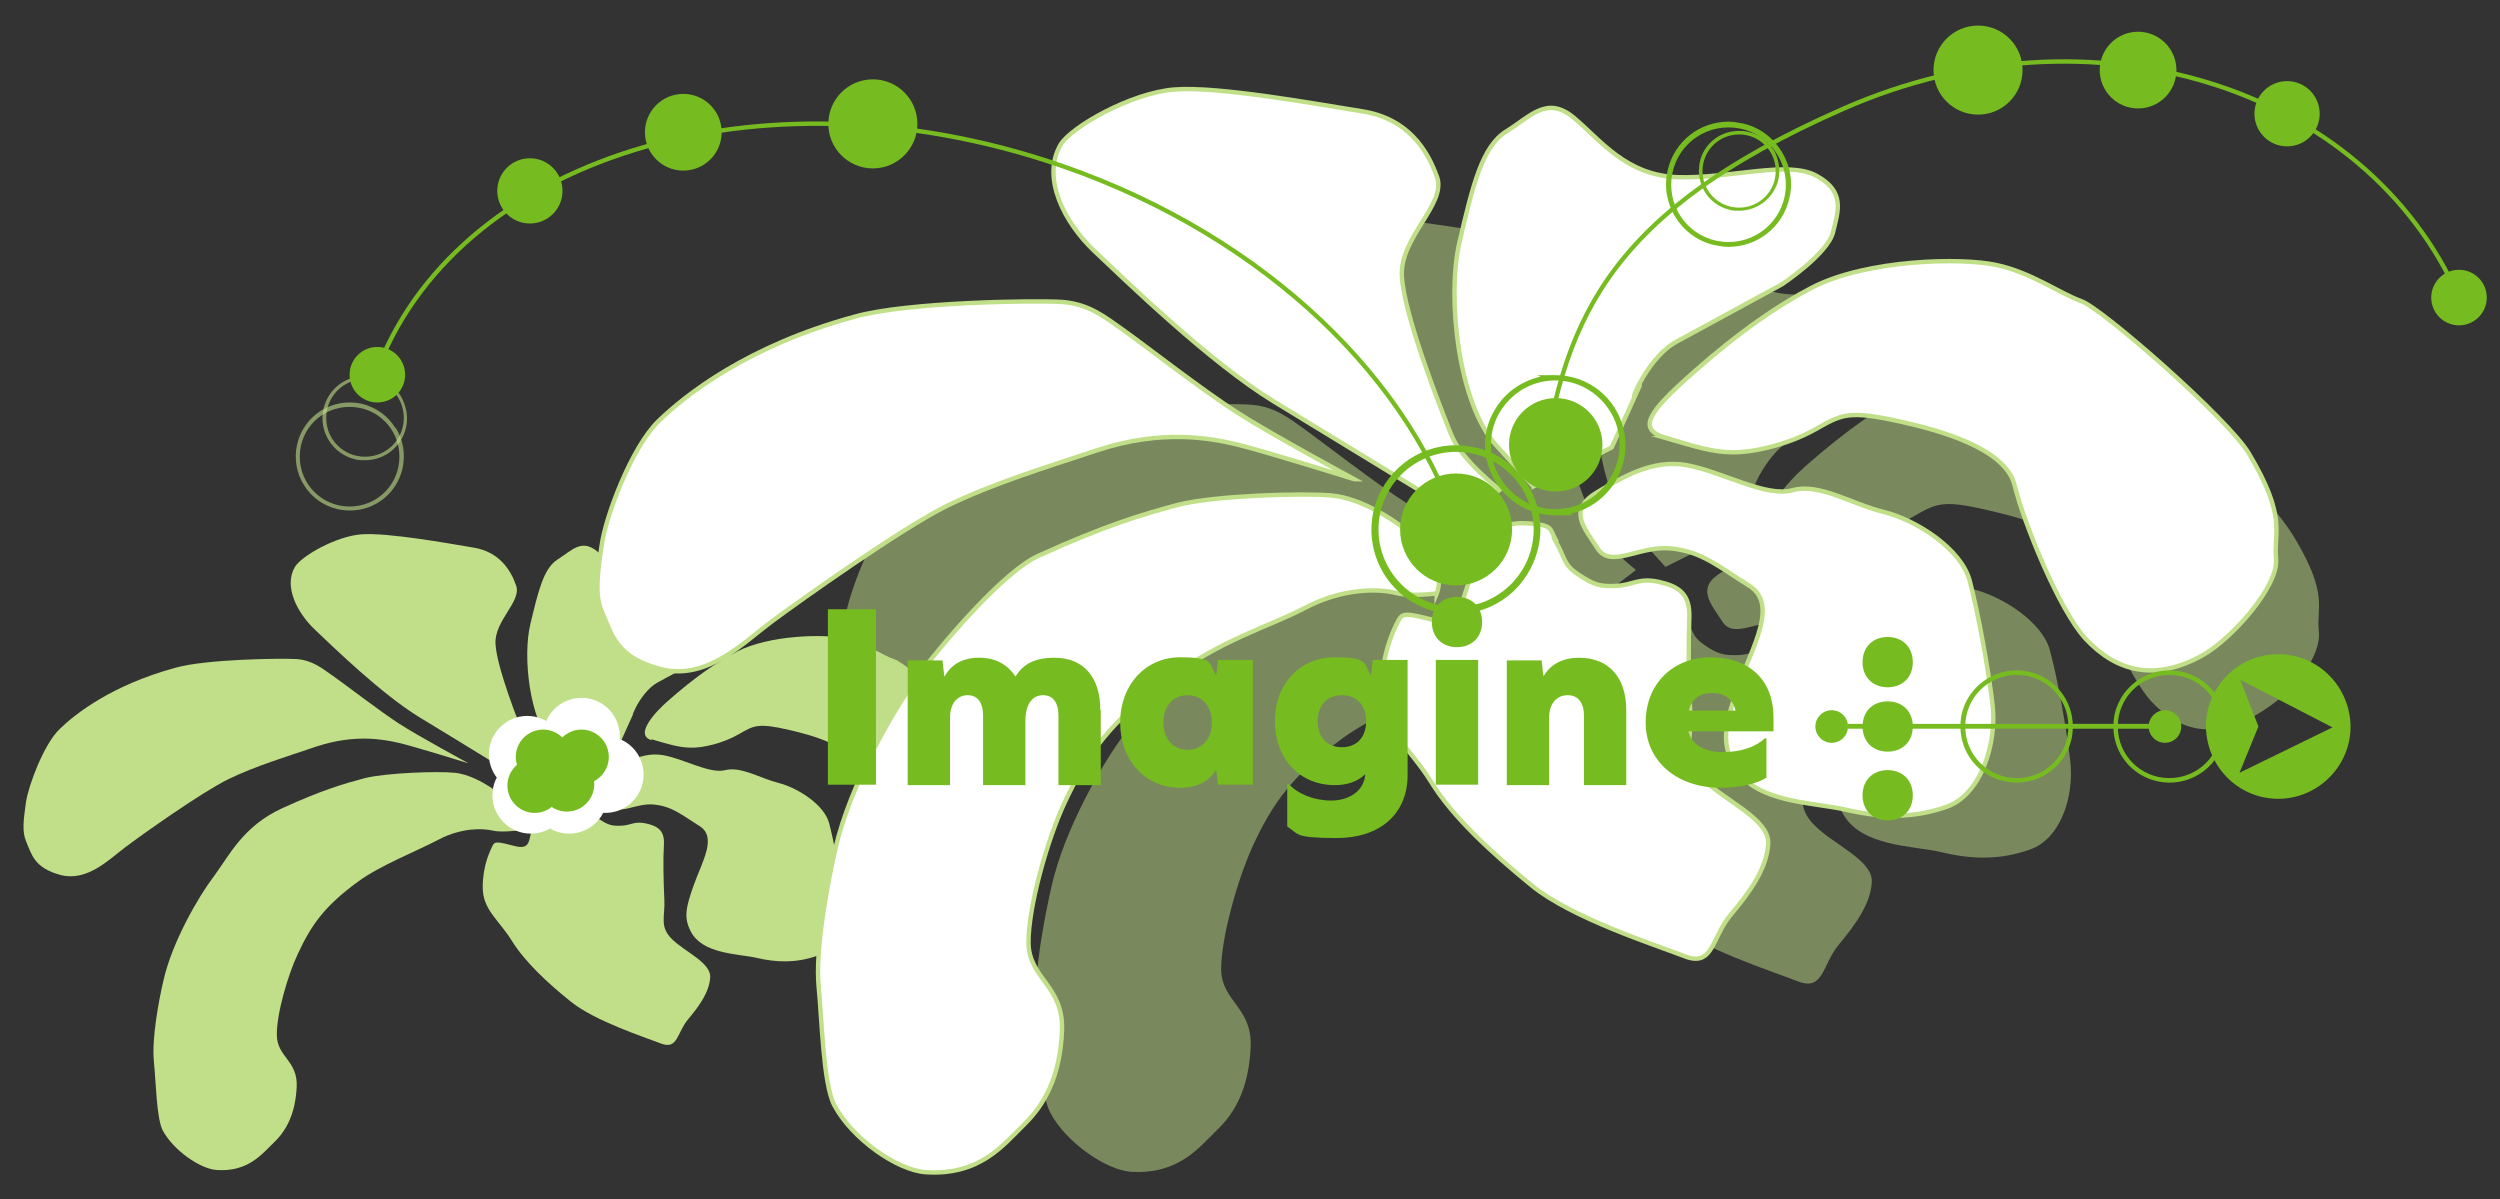 <?xml version="1.0" encoding="UTF-8"?>
<svg xmlns="http://www.w3.org/2000/svg" version="1.1" viewBox="0 0 567.1 272">
  <rect x="0" y="0" width="567.1" height="272" fill="#333333" stroke="none"/>
  <defs>
    <style>
      .cls-1 {
        stroke: #c0df88;
      }

      .cls-1, .cls-2 {
        stroke-miterlimit: 10;
      }

      .cls-1, .cls-3 {
        fill: #fff;
      }

      .cls-2 {
        fill: none;
        stroke: #76bc21;
      }

      .cls-4 {
        opacity: .6;
      }

      .cls-4, .cls-5 {
        isolation: isolate;
      }

      .cls-4, .cls-5, .cls-6 {
        fill: #c0df88;
      }

      .cls-5 {
        opacity: .5;
      }

      .cls-7 {
        fill: #76bc21;
      }
    </style>
  </defs>
  <!-- Generator: Adobe Illustrator 28.7.9, SVG Export Plug-In . SVG Version: 1.2.0 Build 218)  -->
  <g>
    <g id="Capa_1">
      <g id="Layer_1">
        <path class="cls-6" d="M130.1,174.1l10.4-5.2s5-11.1,3.5-7.7.8-4,5.2-6.4,14-7.6,14-7.6c0,0,6.1-4,6.8-6.9s1.6-5.4-2.2-7.5-11.4.3-18.3.2c-7-.1-10.4-4.9-14-7.9s-5.8-.2-9,1.8-4.4,7.2-6.2,14.7-.1,21.6,4.8,27.1l4.9,5.4h.1Z"/>
        <path class="cls-6" d="M120.7,178.2l4.8-3.7s-5.1-4-6.5-7.3-6.3-15.8-6.6-21.1,5.9-9.6,4.7-13.2-3.9-7.8-9.8-8.7c-5.9-1-19.3-3.4-25.2-3-5.9.4-13.8,5-15.2,7.4-2.6,4.4.5,10.4,4.5,14.2s15.3,14.8,23.9,20,25.3,15.5,25.3,15.5h.1Z"/>
        <path class="cls-6" d="M106.2,173.1s-11.1-6-15.6-8.9-12.5-9.1-15.1-10.9-4.6-3.5-8.2-3.8c-3.6-.2-20.7,0-27.6,2-14.3,3.9-22.6,10.4-26.2,13.9s-7,12.7-7.6,16.5c-.6,4.3-.9,6.7,0,8.9,1.3,3.1,1.9,6.1,7.9,7.7,6,1.5,10.9-3.5,14.6-6.3s17.5-12.6,23.5-15.5,12.9-5,20-7.4c8.6-2.8,15-1.6,18.5-.8s15.7,4.6,15.7,4.6h0Z"/>
        <path class="cls-6" d="M117.2,188.4s1.4-3.3-1.8-6.5-8.3-6.2-12.2-6.6-15.5,0-20.4,1.2c-4.9,1.3-9.7,2.7-18.7,6.8s-12.1,10.8-15.6,15.5c-3.5,4.6-9.4,14.8-11.4,23.5-1.1,4.7-2.7,13.3-2.2,18.4s.6,12.9,2,15.7c2.4,4.5,8.4,8.7,12.2,9,7.2.5,10.3-3.6,13.1-6.3,2.8-2.7,4.8-6.5,5.1-12.5.3-6-4.4-6.8-4.5-11.7s2.5-13.7,4.7-18.4c3.2-6.9,6.2-11,13.7-16.5,5-3.7,13.5-7,18.4-9.6,5.2-2.7,10-2.5,12.1-2s5.5,0,5.5,0h0Z"/>
        <path class="cls-6" d="M138.6,174.9c3.1-1.8,7.1-4.4,11.8-3.6,4.7.8,10.5,4.3,14.1,3.4s7.8,1.8,12.1,2.9,10.4,4.9,11.5,9.2c1.1,4.2,2.5,11.6,3.1,16.6.6,5.6-1.4,11.9-6.1,13.5-4.7,1.6-9.1,1.4-13.4.4-4.3-1-12.3-.8-15-6-1.6-3.1-1.2-5.3.7-10.6s5.3-10.8,1.3-13.3-6.2-4.5-10.4-4.9-8,2.7-9.8,0-4.1-5.1,0-7.5h0Z"/>
        <path class="cls-6" d="M147.8,167.7c4.1,1.2,6,1.8,8.8,1.9s7.4-1,10.9-3,4.3-2.7,11.6-1c4.7,1.1,13.8,3.4,15.1,8.5s5.9,16.6,9.5,20.4c4.2,4.5,9.3,5.7,15.6,2.2s10.1-9.2,9.7-12.8c-.4-3.6,1.5-5.5-3.7-14.1-2.7-4.5-19.5-19.3-22.3-20.2s-6.6-3.8-11.3-4.8-17.1-.8-24.5,3c-4.5,2.3-9.7,5.9-15.8,11.3-2.5,2.2-7.7,7.6-3.6,8.8v-.2Z"/>
        <path class="cls-6" d="M132.8,181.1c1.5,2.6,1,3.3,3.1,4.7s3,1.6,5.1,1.5,3-1.1,5.6-.5,4.2,1.6,4,4.8-.1,8.4.1,12.4-1.2,6.2,1.8,9.1,8.8,5.3,8.6,8.6-2.4,6.4-5,9.5-2.3,7-6.2,5.5-14.9-5.1-20.3-9.4c-5.4-4.3-10.6-9.2-13.5-13.9s-6.6-7-6.6-12.1,1.7-8.3,2.2-9.4,1.1-1,5,0,3.1-1.5,4.2-4.6.3-1.8.9-4.5,3.1-4,6.8-3.8,3.1.7,3.9,2.1h.3Z"/>
        <circle class="cls-3" cx="131.9" cy="167" r="8.7"/>
        <circle class="cls-3" cx="119.6" cy="171.1" r="8.7"/>
        <circle class="cls-3" cx="120.4" cy="180.4" r="8.7"/>
        <circle class="cls-3" cx="129.1" cy="180.4" r="8.7"/>
        <circle class="cls-3" cx="137.3" cy="175.7" r="8.7"/>
        <circle class="cls-7" cx="131.9" cy="171.7" r="6.2"/>
        <circle class="cls-7" cx="123.2" cy="171.7" r="6.2"/>
        <circle class="cls-7" cx="121.3" cy="178.2" r="6.2"/>
        <circle class="cls-7" cx="128.6" cy="177.9" r="6.2"/>
      </g>
      <g id="Layer_2">
        <path class="cls-5" d="M377.8,128.6l15.6-7.8s7.6-16.7,5.2-11.5,1.2-6,7.8-9.6c6.6-3.6,21-11.5,21-11.5,0,0,9.2-6,10.2-10.4,1-4.3,2.4-8.1-3.2-11.3-5.7-3.2-17.1.5-27.5.3s-15.6-7.4-21-11.8-8.6-.2-13.5,2.7-6.7,10.8-9.4,22c-2.7,11.2-.2,32.4,7.3,40.6l7.4,8.2h.1Z"/>
        <path class="cls-5" d="M363.8,134.9l7.3-5.6s-7.7-6-9.7-11-9.4-23.7-9.8-31.6,8.9-14.3,7-19.8c-1.9-5.5-5.9-11.7-14.7-13.1s-29-5.1-37.8-4.4-20.7,7.6-22.7,11c-3.9,6.6.7,15.5,6.8,21.3,6.1,5.7,23,22.2,35.8,30s37.9,23.2,37.9,23.2h0Z"/>
        <path class="cls-5" d="M342,127.2s-16.6-9-23.3-13.3-18.7-13.6-22.6-16.4-7-5.3-12.4-5.7c-5.4-.4-31,0-41.4,2.9-21.5,5.9-33.9,15.7-39.2,20.8s-10.5,19-11.4,24.7-1.4,10.1,0,13.3c2,4.6,2.8,9.2,11.9,11.5,9.1,2.3,16.3-5.3,21.9-9.4s26.2-18.8,35.2-23.2,19.4-7.6,30.1-11.1c12.9-4.2,22.5-2.4,27.7-1.2s23.5,7,23.5,7h0Z"/>
        <path class="cls-5" d="M358.4,150.2s2.1-5-2.7-9.8-12.4-9.4-18.2-9.8c-5.8-.5-23.3,0-30.6,1.9-7.3,1.9-14.6,4.1-28,10.2-6.6,3-18.1,16.3-23.4,23.2-5.3,7-14.1,22.2-17,35.3-1.6,7.1-4.1,20-3.4,27.5.6,6,.8,19.3,3.1,23.6,3.5,6.8,12.7,13.1,18.3,13.5,10.8.7,15.5-5.5,19.6-9.5,4.2-4,7.2-9.7,7.6-18.8.4-9-6.6-10.3-6.7-17.6,0-7.3,3.8-20.5,7-27.6,4.7-10.3,9.3-16.5,20.5-24.8,7.5-5.5,20.3-10.5,27.7-14.4s15.1-3.8,18.1-3c3,.7,8.2.1,8.2.1h-.1Z"/>
        <path class="cls-5" d="M390.6,129.8c4.6-2.7,10.7-6.6,17.7-5.4,7,1.2,15.8,6.5,21.2,5,5.4-1.5,11.7,2.7,18.2,4.3s15.6,7.4,17.3,13.8c1.7,6.3,3.7,17.3,4.6,24.9,1,8.3-2.2,17.9-9.1,20.3-7,2.5-13.6,2.2-20.1.6-6.5-1.5-18.5-1.2-22.5-9-2.4-4.6-1.8-8,1-15.9s8-16.3,2-20-9.4-6.8-15.6-7.4c-6.3-.6-12,4.1-14.6,0s-6.2-7.7,0-11.3h-.1Z"/>
        <path class="cls-5" d="M404.3,119c6.1,1.8,9.1,2.7,13.1,2.8s11.1-1.5,16.4-4.5,6.5-4.1,17.4-1.5c7,1.6,20.7,5.1,22.6,12.7s8.9,24.9,14.2,30.6c6.2,6.7,14,8.6,23.4,3.3s15.2-13.8,14.6-19.2c-.6-5.4,2.3-8.2-5.5-21.2s-29.2-28.9-33.5-30.4c-4.2-1.5-10-5.8-17-7.3s-25.7-1.2-36.7,4.5c-6.8,3.5-14.5,8.8-23.7,16.9-3.8,3.4-11.5,11.4-5.4,13.2h.1Z"/>
        <path class="cls-5" d="M381.9,139.2c2.3,3.8,1.6,4.9,4.7,7.1,3.1,2.1,4.4,2.4,7.7,2.3s4.5-1.7,8.4-.8c3.9,1,6.3,2.4,6.1,7.2s-.2,12.5.2,18.6-1.8,9.3,2.7,13.7c4.4,4.4,13.2,7.9,12.9,12.8-.3,5-3.7,9.6-7.5,14.2s-3.4,10.6-9.3,8.3-22.4-7.6-30.5-14.1-15.9-13.8-20.2-20.8-9.8-10.5-9.9-18.1,2.5-12.4,3.3-14.1c.9-1.7,1.7-1.5,7.6,0,4.1,1,4.7-2.3,6.2-7,1.6-4.7.4-2.7,1.4-6.8.7-2.8,4.6-6,10.3-5.7,6.7.4,4.7,1.1,5.9,3.1h0Z"/>
      </g>
      <g id="Layer_3">
        <path class="cls-1" d="M347.9,110.3l17.7-8.8s8.6-18.9,5.9-13.1c-2.7,5.9,1.3-6.8,8.8-10.9s23.9-13,23.9-13c0,0,10.4-6.9,11.6-11.8s2.8-9.2-3.7-12.8c-6.4-3.6-19.4.6-31.3.3s-17.7-8.4-23.8-13.5-9.8-.3-15.3,3.1c-5.5,3.4-7.6,12.2-10.6,25-3,12.8-.2,36.8,8.2,46.1l8.4,9.3h.2Z"/>
        <path class="cls-1" d="M331.9,117.4l8.3-6.3s-8.8-6.8-11-12.5c-2.3-5.7-10.7-27-11.2-35.9s10.1-16.3,8-22.5c-2.2-6.2-6.6-13.2-16.7-14.9-10.1-1.6-32.9-5.8-42.9-5s-23.5,8.6-25.8,12.5c-4.4,7.5.8,17.7,7.7,24.2,6.9,6.5,26.1,25.2,40.7,34.1s43.1,26.3,43.1,26.3h-.2Z"/>
        <path class="cls-1" d="M307.2,108.7s-18.9-10.2-26.5-15.1c-7.7-4.9-21.2-15.4-25.7-18.6-4.4-3.1-7.9-6-14-6.5-6.1-.4-35.2,0-47,3.3-24.4,6.6-38.5,17.8-44.6,23.7-6.1,5.9-12,21.6-12.9,28.1-1.1,7.3-1.5,11.5,0,15.1,2.3,5.2,3.2,10.5,13.5,13.1s18.6-6,24.9-10.7c6.3-4.7,29.8-21.4,40-26.4,10.3-5,22-8.6,34.1-12.6,14.6-4.8,25.6-2.7,31.5-1.3s26.7,7.9,26.7,7.9h0Z"/>
        <path class="cls-1" d="M325.9,134.7s2.4-5.7-3.1-11.1c-5.5-5.5-14.1-10.6-20.7-11.2s-26.5,0-34.8,2.1c-8.3,2.2-16.6,4.7-31.8,11.6-7.5,3.4-20.6,18.5-26.6,26.4s-16,25.3-19.4,40c-1.8,8-4.6,22.7-3.8,31.3.7,6.8,1,21.9,3.5,26.8,4,7.7,14.4,14.9,20.8,15.3,12.3.8,17.6-6.2,22.3-10.8,4.7-4.6,8.2-11,8.6-21.3s-7.5-11.7-7.6-20c0-8.3,4.3-23.3,8-31.3,5.4-11.7,10.6-18.8,23.3-28.2s23-12,31.4-16.4c8.9-4.7,17.1-4.3,20.6-3.4s9.3.1,9.3.1h0Z"/>
        <path class="cls-1" d="M362.4,111.6c5.3-3.1,12.2-7.5,20.1-6.1,8,1.4,18,7.4,24.1,5.7s13.3,3.1,20.6,4.9c7.4,1.8,17.7,8.4,19.6,15.6,1.9,7.2,4.2,19.7,5.2,28.2s-2.5,20.3-10.4,23.1-15.4,2.4-22.8.7c-7.4-1.8-21-1.4-25.6-10.2-2.7-5.2-2-9.1,1.2-18,3.2-9,9.1-18.5,2.3-22.7-6.8-4.2-10.6-7.7-17.7-8.4s-13.6,4.7-16.6,0-7-8.7,0-12.8h0Z"/>
        <path class="cls-1" d="M378,99.4c6.9,2,10.3,3.1,14.9,3.2s12.6-1.7,18.7-5.1,7.3-4.6,19.8-1.8c7.9,1.8,23.5,5.8,25.6,14.4,2.1,8.6,10.1,28.3,16.1,34.8,7.1,7.6,15.9,9.7,26.6,3.7,6.7-3.8,17.2-15.7,16.6-21.8-.6-6.1,2.6-9.3-6.2-24-4.6-7.7-33.2-32.8-38-34.5s-11.3-6.5-19.3-8.2c-7.8-1.7-29.2-1.3-41.7,5.1-7.7,4-16.5,10-26.9,19.2s-13.1,13-6.1,15h0Z"/>
        <path class="cls-1" d="M352.6,122.3c2.6,4.3,1.8,5.6,5.4,8s5,2.8,8.7,2.6,5.1-1.9,9.6-.9,7.1,2.7,6.9,8.1-.2,14.2.2,21.1-2,10.6,3,15.6,15,9,14.7,14.6-4.2,11-8.5,16.1c-4.4,5.2-3.9,12-10.5,9.4-6.7-2.6-25.5-8.6-34.6-16s-18.1-15.7-22.9-23.6c-4.9-7.9-11.2-11.9-11.2-20.5s2.8-14.1,3.8-16,1.9-1.7,8.6,0c4.7,1.1,5.3-2.6,7.1-7.9,1.8-5.3.5-3,1.6-7.7.8-3.2,5.2-6.8,11.6-6.5s5.4,1.3,6.7,3.6h-.2Z"/>
      </g>
      <g id="Layer_4">
        <path class="cls-4" d="M89.7,97.1c-1.7-2.8-4.4-4.7-7.6-5.5-.9-.2-1.9-.3-2.8-.3-5.7,0-10.6,3.9-11.9,9.5-1.5,6.6,2.6,13.2,9.2,14.7.9.2,1.8.3,2.8.3,5.7,0,10.6-3.9,11.9-9.5.7-3.2.2-6.5-1.5-9.2h0ZM79.3,114.9c-6.2,0-11.3-5-11.3-11.3s5-11.3,11.3-11.3,11.3,5,11.3,11.3-5,11.3-11.3,11.3Z"/>
        <path class="cls-4" d="M90.9,89.8c-1.4-2.2-3.5-3.7-6-4.3-.7-.2-1.5-.2-2.2-.2-4.5,0-8.3,3.1-9.3,7.4-1.2,5.1,2,10.3,7.2,11.5.7.2,1.4.2,2.2.2,4.5,0,8.3-3.1,9.3-7.4.6-2.5,0-5.1-1.2-7.2ZM82.8,103.6c-4.9,0-8.8-3.9-8.8-8.8s3.9-8.8,8.8-8.8,8.8,3.9,8.8,8.8-3.9,8.8-8.8,8.8Z"/>
        <path class="cls-7" d="M404.1,34.3c-2-3.2-5.1-5.5-8.8-6.3-1.1-.2-2.1-.4-3.2-.4-6.6,0-12.3,4.5-13.8,11-1.8,7.6,3,15.3,10.6,17,1.1.2,2.1.4,3.2.4,6.6,0,12.3-4.5,13.8-11,.9-3.7.2-7.5-1.8-10.7h0ZM392.1,54.9c-7.2,0-13-5.8-13-13s5.8-13,13-13,13,5.8,13,13-5.8,13-13,13Z"/>
        <path class="cls-7" d="M402.2,33.9c-1.3-2.1-3.3-3.5-5.7-4-.7-.2-1.4-.2-2.1-.2-4.2,0-7.9,2.9-8.8,7-1.1,4.9,1.9,9.8,6.8,10.9.7.2,1.4.2,2.1.2,4.2,0,7.9-2.9,8.9-7,.5-2.4.1-4.8-1.1-6.9h0ZM394.5,47.1c-4.6,0-8.3-3.7-8.3-8.3s3.7-8.3,8.3-8.3,8.3,3.7,8.3,8.3-3.7,8.3-8.3,8.3Z"/>
        <path class="cls-7" d="M346.5,110c-2.7-4.4-6.9-7.4-11.9-8.5-1.4-.3-2.9-.5-4.3-.5-9,0-16.6,6.1-18.7,14.8-2.4,10.3,4,20.6,14.3,23,1.4.3,2.9.5,4.3.5,9,0,16.6-6.1,18.7-14.9,1.2-5,.3-10.1-2.4-14.5h0ZM330.3,137.7c-9.7,0-17.6-7.9-17.6-17.6s7.9-17.6,17.6-17.6,17.6,7.9,17.6,17.6-7.9,17.6-17.6,17.6Z"/>
        <circle class="cls-7" cx="155" cy="30" r="8.7"/>
        <circle class="cls-7" cx="120.2" cy="43.3" r="7.4"/>
        <circle class="cls-7" cx="85.6" cy="85" r="6.3"/>
        <circle class="cls-7" cx="330.3" cy="120.1" r="12.7"/>
        <circle class="cls-7" cx="198" cy="28.1" r="10.1"/>
        <path class="cls-2" d="M84.3,87.5c16.1-50.1,84.4-73,152.6-51.2,46.9,15,81.5,47.3,93.4,82.3"/>
        <path class="cls-7" d="M337.3,104.5c1.7,7.3,8.1,12.4,15.5,12.4s2.4-.1,3.6-.4c8.6-2,13.9-10.6,11.9-19.1-1.7-7.3-8.1-12.3-15.5-12.3s-2.4,0-3.6.4c-4.1,1-7.7,3.5-9.9,7.1-2.3,3.6-3,7.9-2,12h0ZM338.2,100.9c0-8.1,6.6-14.6,14.6-14.6s14.6,6.6,14.6,14.6-6.6,14.6-14.6,14.6-14.6-6.6-14.6-14.6Z"/>
        <circle class="cls-7" cx="485" cy="15.9" r="8.7"/>
        <circle class="cls-7" cx="518.8" cy="25.8" r="7.4"/>
        <circle class="cls-7" cx="557.8" cy="67.5" r="6.3"/>
        <circle class="cls-7" cx="352.9" cy="100.9" r="10.6"/>
        <circle class="cls-7" cx="448.7" cy="15.9" r="10.1"/>
        <path class="cls-2" d="M557.8,67.5C536.6,19.3,474.2.1,418.3,24.6s-63.7,50-68.9,84.7"/>
      </g>
      <g id="Layer_5">
        <g>
          <path class="cls-7" d="M187.8,138.2h10.9v39.8h-10.9v-39.8Z"/>
          <path class="cls-7" d="M249.7,161.1v17h-9.6v-15.8c0-3-1.3-4.6-3.5-4.6s-4,1.7-4,5.9v14.5h-9.6v-15.8c0-3-1.3-4.6-3.5-4.6s-4,1.7-4,5.1v15.3h-9.6v-28.3h7.9l.4,3.6h.1c1.5-2.7,4.1-4.2,7.8-4.2s6.4,1.5,8.2,4.2h.1c1.7-2.8,4.4-4.2,8.8-4.2,6.6,0,10.4,4.4,10.4,11.9h.1Z"/>
          <path class="cls-7" d="M276.3,178.1l-.4-3.4h-.1c-1.6,2.6-4.4,4-8.1,4-7.9,0-13.6-6.2-13.6-14.8s5.8-14.8,13.6-14.8,6.5,1.4,8.1,4h.1l.4-3.4h7.9v28.3h-7.9ZM274.9,163.9c0-3.7-2.2-6.2-5.5-6.2s-5.5,2.5-5.5,6.2,2.2,6.2,5.5,6.2,5.5-2.5,5.5-6.2Z"/>
          <path class="cls-7" d="M319.3,175.8c0,8.8-6.2,14.3-16.1,14.3s-8.6-1-11.2-2.6v-9.6h.4c2,2.2,5.7,3.7,9.6,3.7s7.4-2.1,7.7-5.9h-.1c-1.7,1.6-4,2.4-6.8,2.4-7.9,0-13.6-5.9-13.6-14.5s5.8-14.5,13.6-14.5,6.5,1.4,8.1,4h.1l.4-3.4h7.9v26h0ZM309.9,163.6c0-3.7-2.2-5.9-5.5-5.9s-5.5,2.2-5.5,5.9,2.2,5.9,5.5,5.9,5.5-2.2,5.5-5.9Z"/>
          <path class="cls-7" d="M336.2,141.1c0,3.4-2.3,5.7-5.7,5.7s-5.7-2.3-5.7-5.7,2.3-5.7,5.7-5.7,5.7,2.3,5.7,5.7ZM325.7,149.7h9.6v28.3h-9.6v-28.3Z"/>
          <path class="cls-7" d="M368.9,161.1v17h-9.6v-15.8c0-3-1.4-4.6-3.7-4.6s-4.2,1.7-4.2,5.1v15.3h-9.6v-28.3h7.9l.4,3.5h.1c1.6-2.7,4.4-4.1,8-4.1,6.7,0,10.7,4.4,10.7,11.9h0Z"/>
          <path class="cls-7" d="M383,165.9c.8,3.2,3.8,4.7,7.8,4.7s7.4-1.1,9.5-3.1h.4v8.9c-2.2,1.4-6,2.3-10.4,2.3-10,0-17-6.1-17-14.8s6.1-14.8,14.8-14.8,14.2,5.2,14.2,13.6v3.2h-19.3ZM383,161.2h10.7c-.6-2.7-2.6-4-5.3-4s-4.7,1.3-5.3,4h-.1Z"/>
        </g>
        <path class="cls-7" d="M433.9,164.8c0,3.4-2.3,5.7-5.7,5.7s-5.7-2.3-5.7-5.7,2.3-5.7,5.7-5.7,5.7,2.3,5.7,5.7Z"/>
        <path class="cls-7" d="M433.9,180.4c0,3.4-2.3,5.7-5.7,5.7s-5.7-2.3-5.7-5.7,2.3-5.7,5.7-5.7,5.7,2.3,5.7,5.7Z"/>
        <path class="cls-7" d="M433.9,150.2c0,3.4-2.3,5.7-5.7,5.7s-5.7-2.3-5.7-5.7,2.3-5.7,5.7-5.7,5.7,2.3,5.7,5.7Z"/>
        <path class="cls-7" d="M533.2,165c0-9.1-7.2-16.5-16.2-16.6-9.1-.1-16.5,7.2-16.6,16.2,0,9.1,7.2,16.5,16.2,16.6s16.5-7.2,16.6-16.2ZM512.3,164.8l-4.1-10.6,20.9,10.8h0l-21.1,10.3,4.3-10.5h0Z"/>
        <path class="cls-7" d="M485.4,154c-2.9,1.8-4.9,4.6-5.7,7.9-.2,1-.3,1.9-.3,2.9,0,6,4.1,11.1,9.9,12.4,6.8,1.6,13.7-2.7,15.3-9.5.2-1,.3-1.9.3-2.9,0-6-4.1-11.1-9.9-12.4-3.3-.8-6.7-.2-9.6,1.6h0ZM503.8,164.8c0,6.5-5.2,11.7-11.7,11.7s-11.7-5.2-11.7-11.7,5.2-11.7,11.7-11.7,11.7,5.2,11.7,11.7Z"/>
        <path class="cls-7" d="M450.7,154c-2.9,1.8-4.9,4.6-5.7,7.9-.2,1-.3,1.9-.3,2.9,0,6,4.1,11.1,9.9,12.4,6.8,1.6,13.7-2.7,15.3-9.5.2-1,.3-1.9.3-2.9,0-6-4.1-11.1-9.9-12.4-3.3-.8-6.7-.2-9.6,1.6h0ZM469.2,164.8c0,6.5-5.2,11.7-11.7,11.7s-11.7-5.2-11.7-11.7,5.2-11.7,11.7-11.7,11.7,5.2,11.7,11.7Z"/>
        <rect class="cls-7" x="419.2" y="164.2" width="72.1" height="1.1"/>
        <circle class="cls-7" cx="491.1" cy="164.8" r="3.7"/>
        <circle class="cls-7" cx="415.5" cy="164.8" r="3.7"/>
      </g>
    </g>
  </g>
</svg>